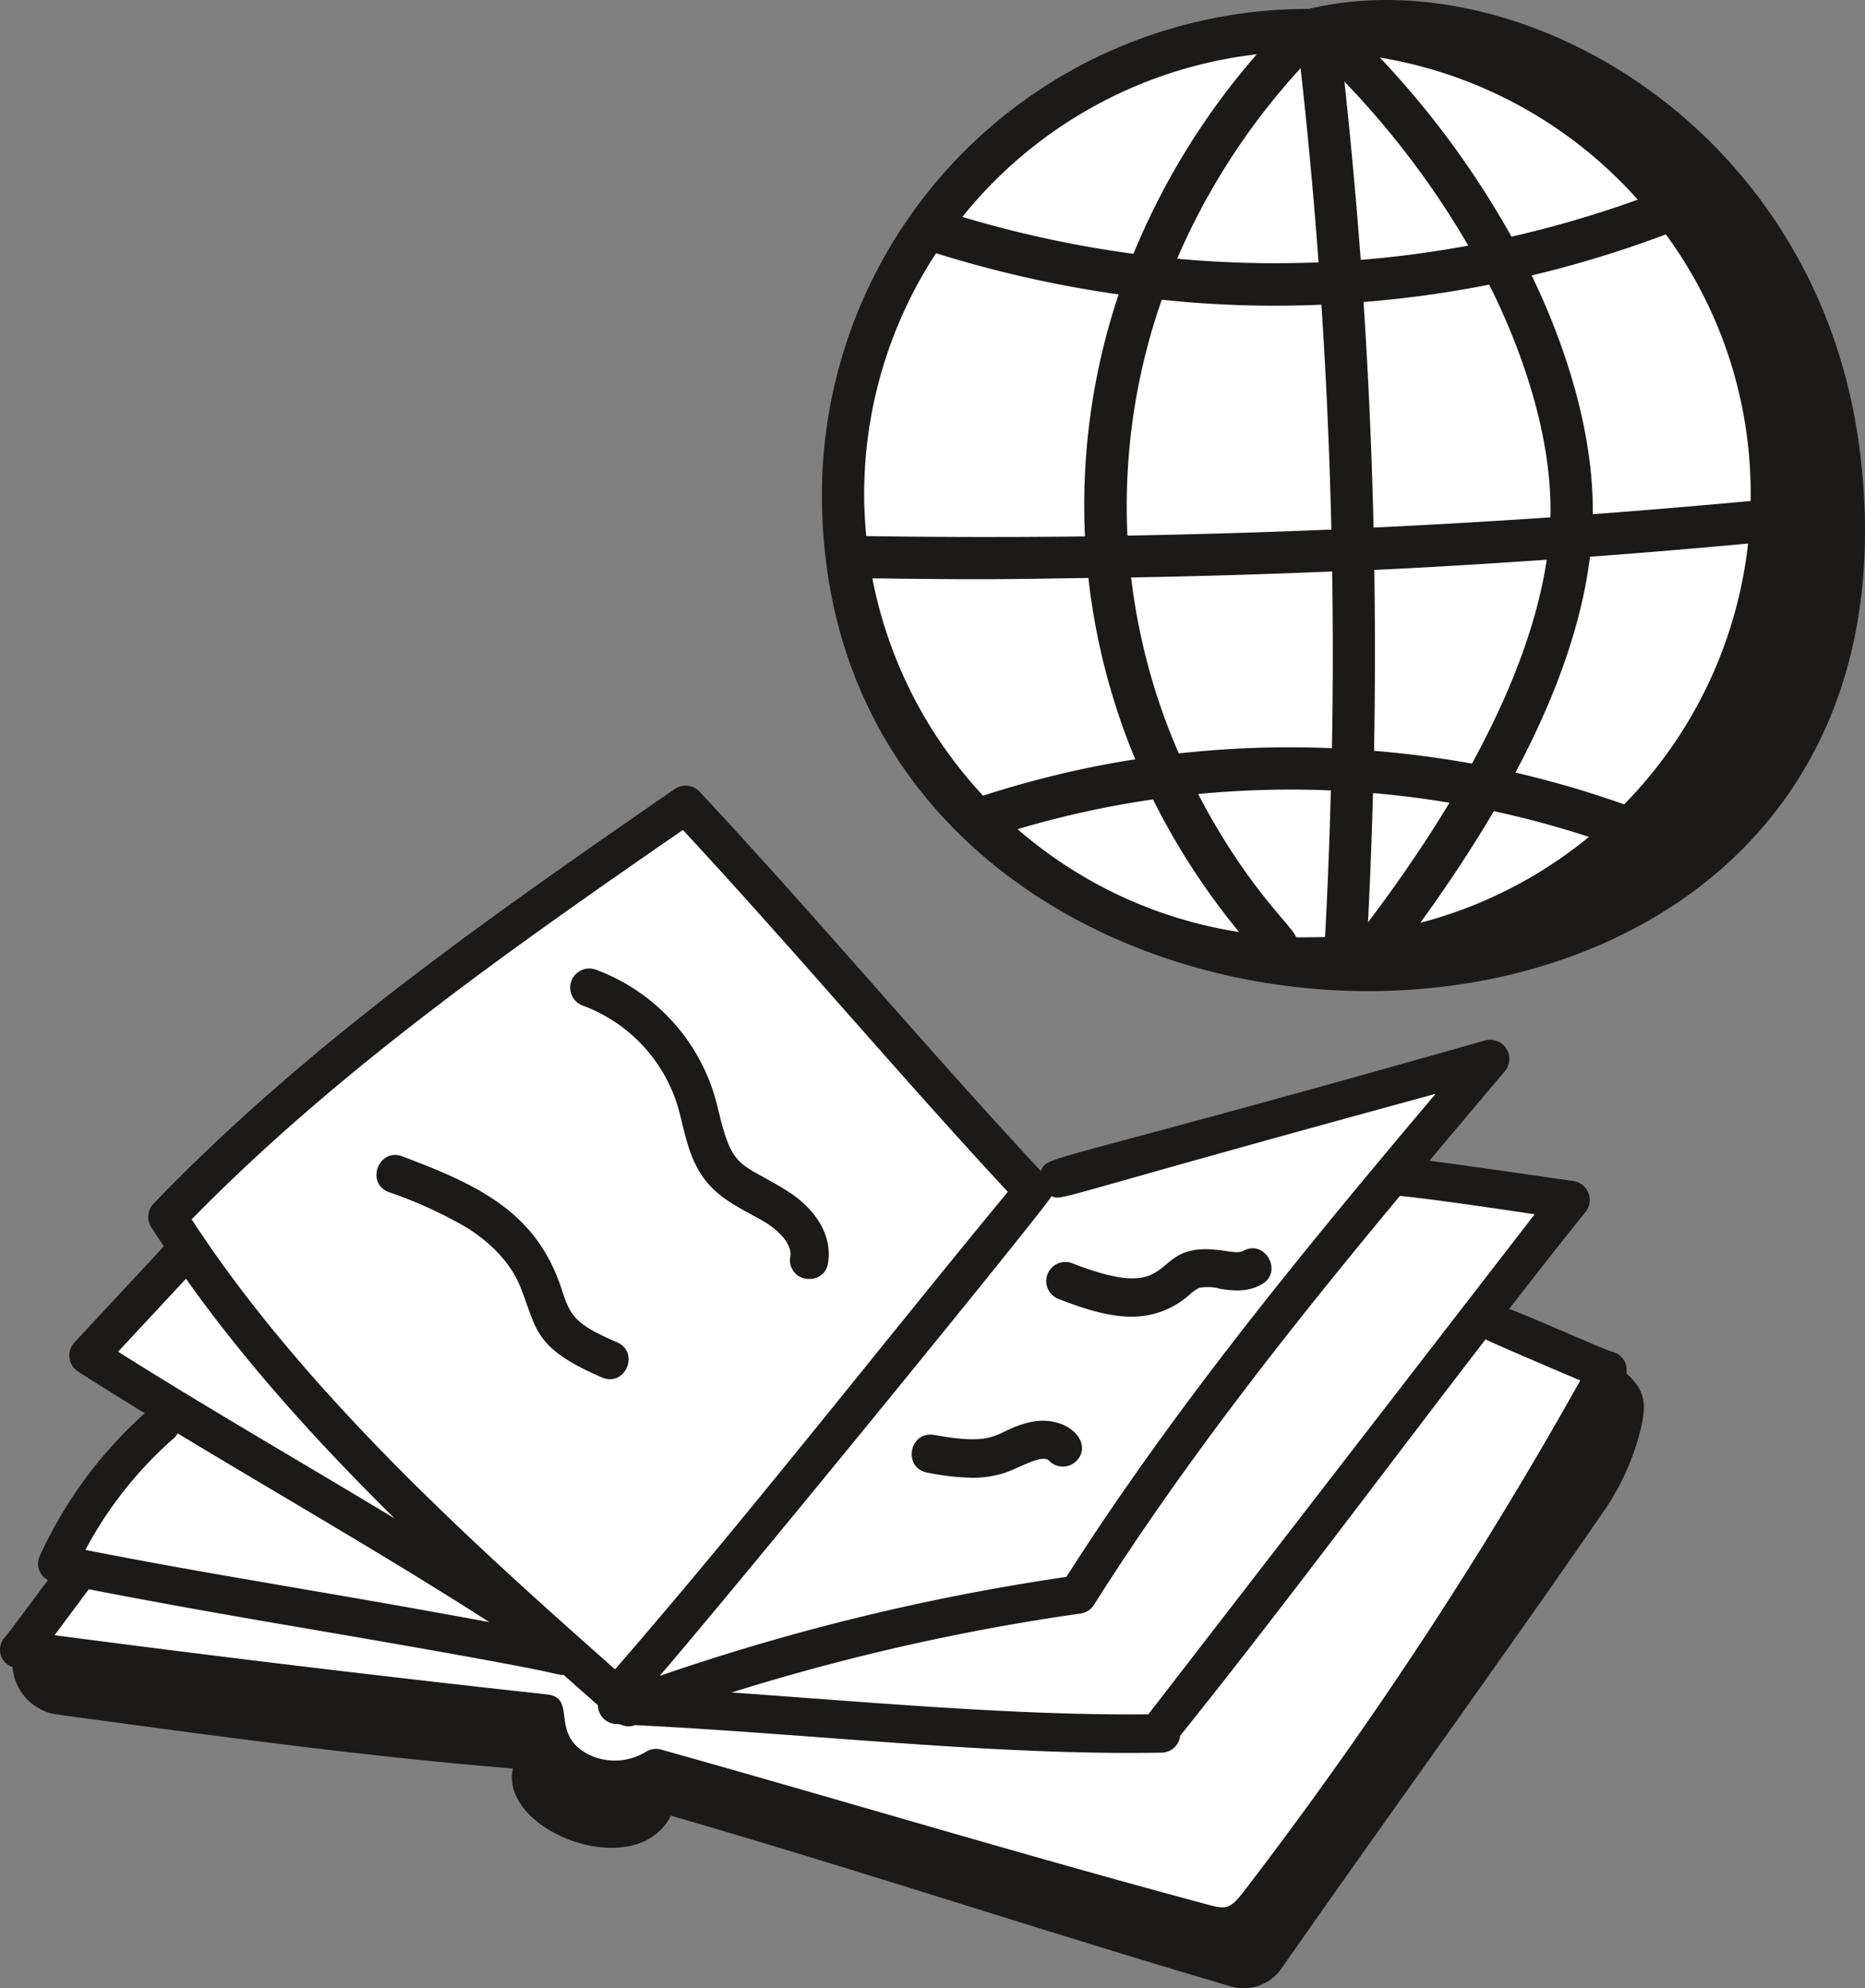 <svg xmlns="http://www.w3.org/2000/svg" width="304.431" height="324.561" viewBox="0 0 304.431 324.561"><rect x="0" y="0" width="304.431" height="324.561" fill="#808080" stroke="none"/><g id="Group_529" data-name="Group 529" transform="translate(-15912.061 -280)"><g id="Group_375" data-name="Group 375" transform="translate(16046.228 280)"><path id="Path_50299" data-name="Path 50299" d="M-9613.142,11845.479l19.344-21.245,26.552-7.963,29.206-3.417,46.656,19.347,17.07,33.38v56.519l-20.1,29.206-39.071,13.655h-30.724l-29.586-11.379-22.382-22-11-34.9,1.518-28.45Z" transform="translate(9630.624 -11808.507)" fill="#fff"></path><g id="Group_353" data-name="Group 353" transform="translate(0 0)"><g id="Group_286" data-name="Group 286" transform="translate(0 0)"><path id="Union_1" data-name="Union 1" d="M79.269,1.456c.057,0,.112.009.17.009,34.534-8.339,83.536,19.344,90.022,72.457,7.56,61.9-39.6,90.288-86.07,87.709C41.413,159.3,0,131.7,0,80.725A79.357,79.357,0,0,1,79.269,1.456ZM22.918,35.41a181.59,181.59,0,0,0,27.933,6.023A117.392,117.392,0,0,1,70.983,8.86,72.3,72.3,0,0,0,22.919,35.41ZM49.869,87.432q16.642-.292,33.288-.988-.421-18.372-1.625-36.705a173.375,173.375,0,0,1-26.055-.816,101.924,101.924,0,0,0-5.608,38.509ZM26.305,129.888a162.175,162.175,0,0,1,24.842-5.941,108.121,108.121,0,0,1-7.648-29.6c-10.569.135-14.556.345-35.269.06a72.135,72.135,0,0,0,18.074,35.477Zm51.1,23.119c.625.016,3.765-.013,4.721-.05.436-7.964.732-15.942.944-23.929a157.361,157.361,0,0,0-21.661.591c8.119,15.552,15.309,21.406,16,23.389ZM125.83,83.936q12.908-.963,25.762-2.154a71.448,71.448,0,0,0-13.835-43.515,184.291,184.291,0,0,1-21.9,6.7c5.67,11.737,10.121,25.839,9.97,38.968Zm7.342-51.341a72.227,72.227,0,0,0-42.1-23.2,146.165,146.165,0,0,1,21.486,29.238,176.833,176.833,0,0,0,20.61-6.043Zm-7.8,58.286c-1.324,10.753-5.4,22.528-12.167,35.241a161.973,161.973,0,0,1,17.74,5.185,72.147,72.147,0,0,0,20.234-42.58Q138.307,89.927,125.372,90.881Zm-15.7,41.542q-5.185,8.83-12,18.217A72.2,72.2,0,0,0,125.2,136.618a155.211,155.211,0,0,0-15.522-4.2ZM89.136,150.557a227.06,227.06,0,0,0,13.307-19.514q-6.216-1.039-12.49-1.58-.284,10.559-.817,21.093Zm16.967-25.9c6.6-12.078,10.717-23.266,12.208-33.285-9.369.641-18.75,1.223-28.144,1.668q.224,14.768-.041,29.523c5.352.445,10.687,1.123,15.978,2.094Zm12.81-40.2c.33-12.662-4.319-26.665-9.99-37.99A180.079,180.079,0,0,1,88.411,49.3q1.207,18.384,1.634,36.822,14.452-.688,28.869-1.67ZM105.505,40.095A140.583,140.583,0,0,0,85.289,13.321q1.565,14.514,2.66,29.1a172.92,172.92,0,0,0,17.556-2.326ZM54.039,130.5a155.79,155.79,0,0,0-22.1,4.854,72.039,72.039,0,0,0,36.155,16.794A115.046,115.046,0,0,1,54.039,130.5Zm4.209-7.511a164.007,164.007,0,0,1,25-.852q.267-14.417.035-28.85-16.4.693-32.81.982a101.529,101.529,0,0,0,7.779,28.72ZM81.068,42.833q-1.172-15.889-2.934-31.7a111.111,111.111,0,0,0-20.155,31.1,174.143,174.143,0,0,0,23.088.591ZM7.237,87.512q17.815.264,35.7.052a108.506,108.506,0,0,1,5.491-39.5,189.373,189.373,0,0,1-29.8-6.727A71.9,71.9,0,0,0,6.893,80.725c0,2.291.135,4.55.344,6.787Z" transform="translate(0 0)" fill="#1c1a19"></path></g></g></g><g id="Group_374" data-name="Group 374" transform="translate(15912.061 408.249)"><path id="Path_50300" data-name="Path 50300" d="M-9572.556,11867.9l-30.345,18.586-33.385,26.932-20.1,20.861,2.275,6.449-15.549,14.035,11.38,9.861-5.312,7.586-10.62,17.07v4.93l-6.071,9.105,6.071,6.064,77.379,8.729,5.309,9.1h18.97l92.933,24.277,57.653-92.553-20.481-9.484,14.035-19.725-29.207-4.172,15.172-16.687-74.725,20.859Z" transform="translate(9684.309 -11862.837)" fill="#fff"></path><g id="Group_353-2" data-name="Group 353" transform="translate(0 0)"><g id="Group_286-2" data-name="Group 286" transform="translate(0 0)"><path id="Union_1-2" data-name="Union 1" d="M200.888,196.008c-30.731-9.025-60.529-18.944-91.371-27.863-5.685,11.213-28.129,2.478-25.777-7.7-24.377-1.961-49.938-5.491-74.391-8.81a8.451,8.451,0,0,1-7.262-7.439l-.034-.312a2.991,2.991,0,0,1-1.3-4.829c1.406-1.662,4.936-6.558,7.085-9.366A3,3,0,0,1,6.5,125.737a70.868,70.868,0,0,1,17.13-23.289c-3.686-2.263-7.338-4.531-10.876-6.8a3.123,3.123,0,0,1-.6-4.755L26.744,75.207c-.69-1.046-1.4-2.083-2.062-3.138a3.122,3.122,0,0,1,.388-3.831C50.375,41.9,80.755,20.879,110.136.552A3.128,3.128,0,0,1,114.2.993c18.967,20.31,36.322,41.084,55.7,61.917,1.172-2.667-.658-.54,72.521-21.314a3.127,3.127,0,0,1,3.22,5.027q-6.133,7.252-12.31,14.61c5.257.658,23.327,3.3,23.407,3.3a3.126,3.126,0,0,1,2.073,5.061c-4.025,5-8.221,10.362-12.462,15.829,3.028,1.054,15.519,6.661,16.85,7a3.02,3.02,0,0,1,2.269,3.5c3.31,2.988,3.283,5.324,2.271,9.411a40.294,40.294,0,0,1-5.986,13.16c-17.071,24.784-35.249,49.769-52.576,74.6a7.519,7.519,0,0,1-8.285,2.912Zm-92.957-38.65c29.71,8.331,58.9,17.155,88.9,25.219,3.471.943,3.97.862,6.433-2.364A692.228,692.228,0,0,0,257.948,97.1c-.407-.171-15.129-6.416-15.45-6.72-16.426,21.32-34.1,45.113-49.853,64.715a3.088,3.088,0,0,1-2.986,2.76c-27.277.5-57.4-3.087-86.009-4.493a3,3,0,0,1-2.423-.137c-.217-.008-.451-.03-.671-.038a3.1,3.1,0,0,1-2.958-3.07q-2.73-2.413-5.552-4.919c-2.986-.316,3.355.15-41.7-7.551-11.707-1.995-23.77-4.108-35.861-6.463-.078.137-5.48,7.374-5.575,7.5,26.941,3.538,53.948,6.783,80.358,9.664,5.059.54.354,6.471,6.777,9.792a9.7,9.7,0,0,0,9.368-.415,3.2,3.2,0,0,1,1.677-.484A2.993,2.993,0,0,1,107.931,157.357Zm70.64-23.629a3.119,3.119,0,0,1-2.2,1.419,359.472,359.472,0,0,0-56.945,12.888c22.149,1.546,46.486,3.793,68.025,3.561.371-.487,62.414-80.809,63.062-81.626h0c-5.219-.784-16.776-2.494-21.995-3C210.819,88.25,193.4,110.277,178.57,133.728Zm-70.891,11.6a365.207,365.207,0,0,1,66.385-16.16c17.849-28,39.184-53.866,60.27-78.853-64.046,17.455-60.71,17.438-62.688,16.7C171.355,68.071,122.056,128.6,107.68,145.33ZM31.288,70.8C49.6,98.941,77.375,123.885,100.4,144.257c22.29-25.731,42.657-51.943,64.105-77.946-18.014-19.426-35.213-39.869-53.037-59.08C83.7,26.443,55.18,46.376,31.288,70.8ZM28.43,106.483a64.6,64.6,0,0,0-14.492,18.277c21.51,4.24,38.96,6.779,65.936,11.793C63.3,125.9,45.771,115.883,29,105.737A3.041,3.041,0,0,1,28.43,106.483ZM19.281,92.4c14.081,8.9,27.344,16.5,45.162,27.239C52.182,107.569,40.268,94.471,30.36,80.493Zm132.092,19.743c-4.034-.736-2.994-6.844,1.118-6.151,10.284,1.864,9.718-.388,14.813-1.875,6.718-1.982,11.456,3.2,8.342,6.178a3.126,3.126,0,0,1-4.415-.1c-1.1-1.149-4.924,1.248-7.346,2.02a16.813,16.813,0,0,1-5.219.769A41.166,41.166,0,0,1,151.374,112.143ZM98.254,96.607c-11.538-4.966-10.562-8.156-13.425-15.028-1.845-4.432-5.657-7.536-8.527-9.362a70.2,70.2,0,0,0-12.831-5.86c-3.863-1.459-1.666-7.292,2.208-5.841,12.278,4.639,21.8,9,25.94,21.51,1.465,4.449,2.012,5.8,9.1,8.839,3.308,1.424,1.856,6.03-1.137,6.03A3.381,3.381,0,0,1,98.254,96.607Zm74.511-12.822a3.122,3.122,0,1,1,2.275-5.815c10.828,4.23,12.951,2.155,15.441.082,1.788-1.489,3.764-2.975,9.288-2.132,1.3.2,2.524.38,3.125.044,3.606-2.02,6.65,3.45,3.038,5.459-2.408,1.343-4.831,1.021-6.83.7a7.155,7.155,0,0,0-3.4-.116,7.032,7.032,0,0,0-1.537,1.1,14.078,14.078,0,0,1-9.5,3.577C180.961,86.683,177.026,85.449,172.765,83.784ZM129,76.894c.344-2.058-1.908-4.257-3.941-5.518-2.939-1.824-6.969-3.348-9.723-6.707-3.116-3.8-3.591-8.645-4.749-12.468a25.4,25.4,0,0,0-15.5-16.308,3.123,3.123,0,0,1,2.1-5.881,31.749,31.749,0,0,1,19.384,20.382c.325,1.08.595,2.185.862,3.292,2.2,9.046,3.507,7.789,10.914,12.38,4.993,3.091,7.542,7.528,6.815,11.863a2.941,2.941,0,0,1-3.007,2.591A3.05,3.05,0,0,1,129,76.894Z" transform="translate(0 0)" fill="#1c1a19"></path></g></g></g></g></svg>